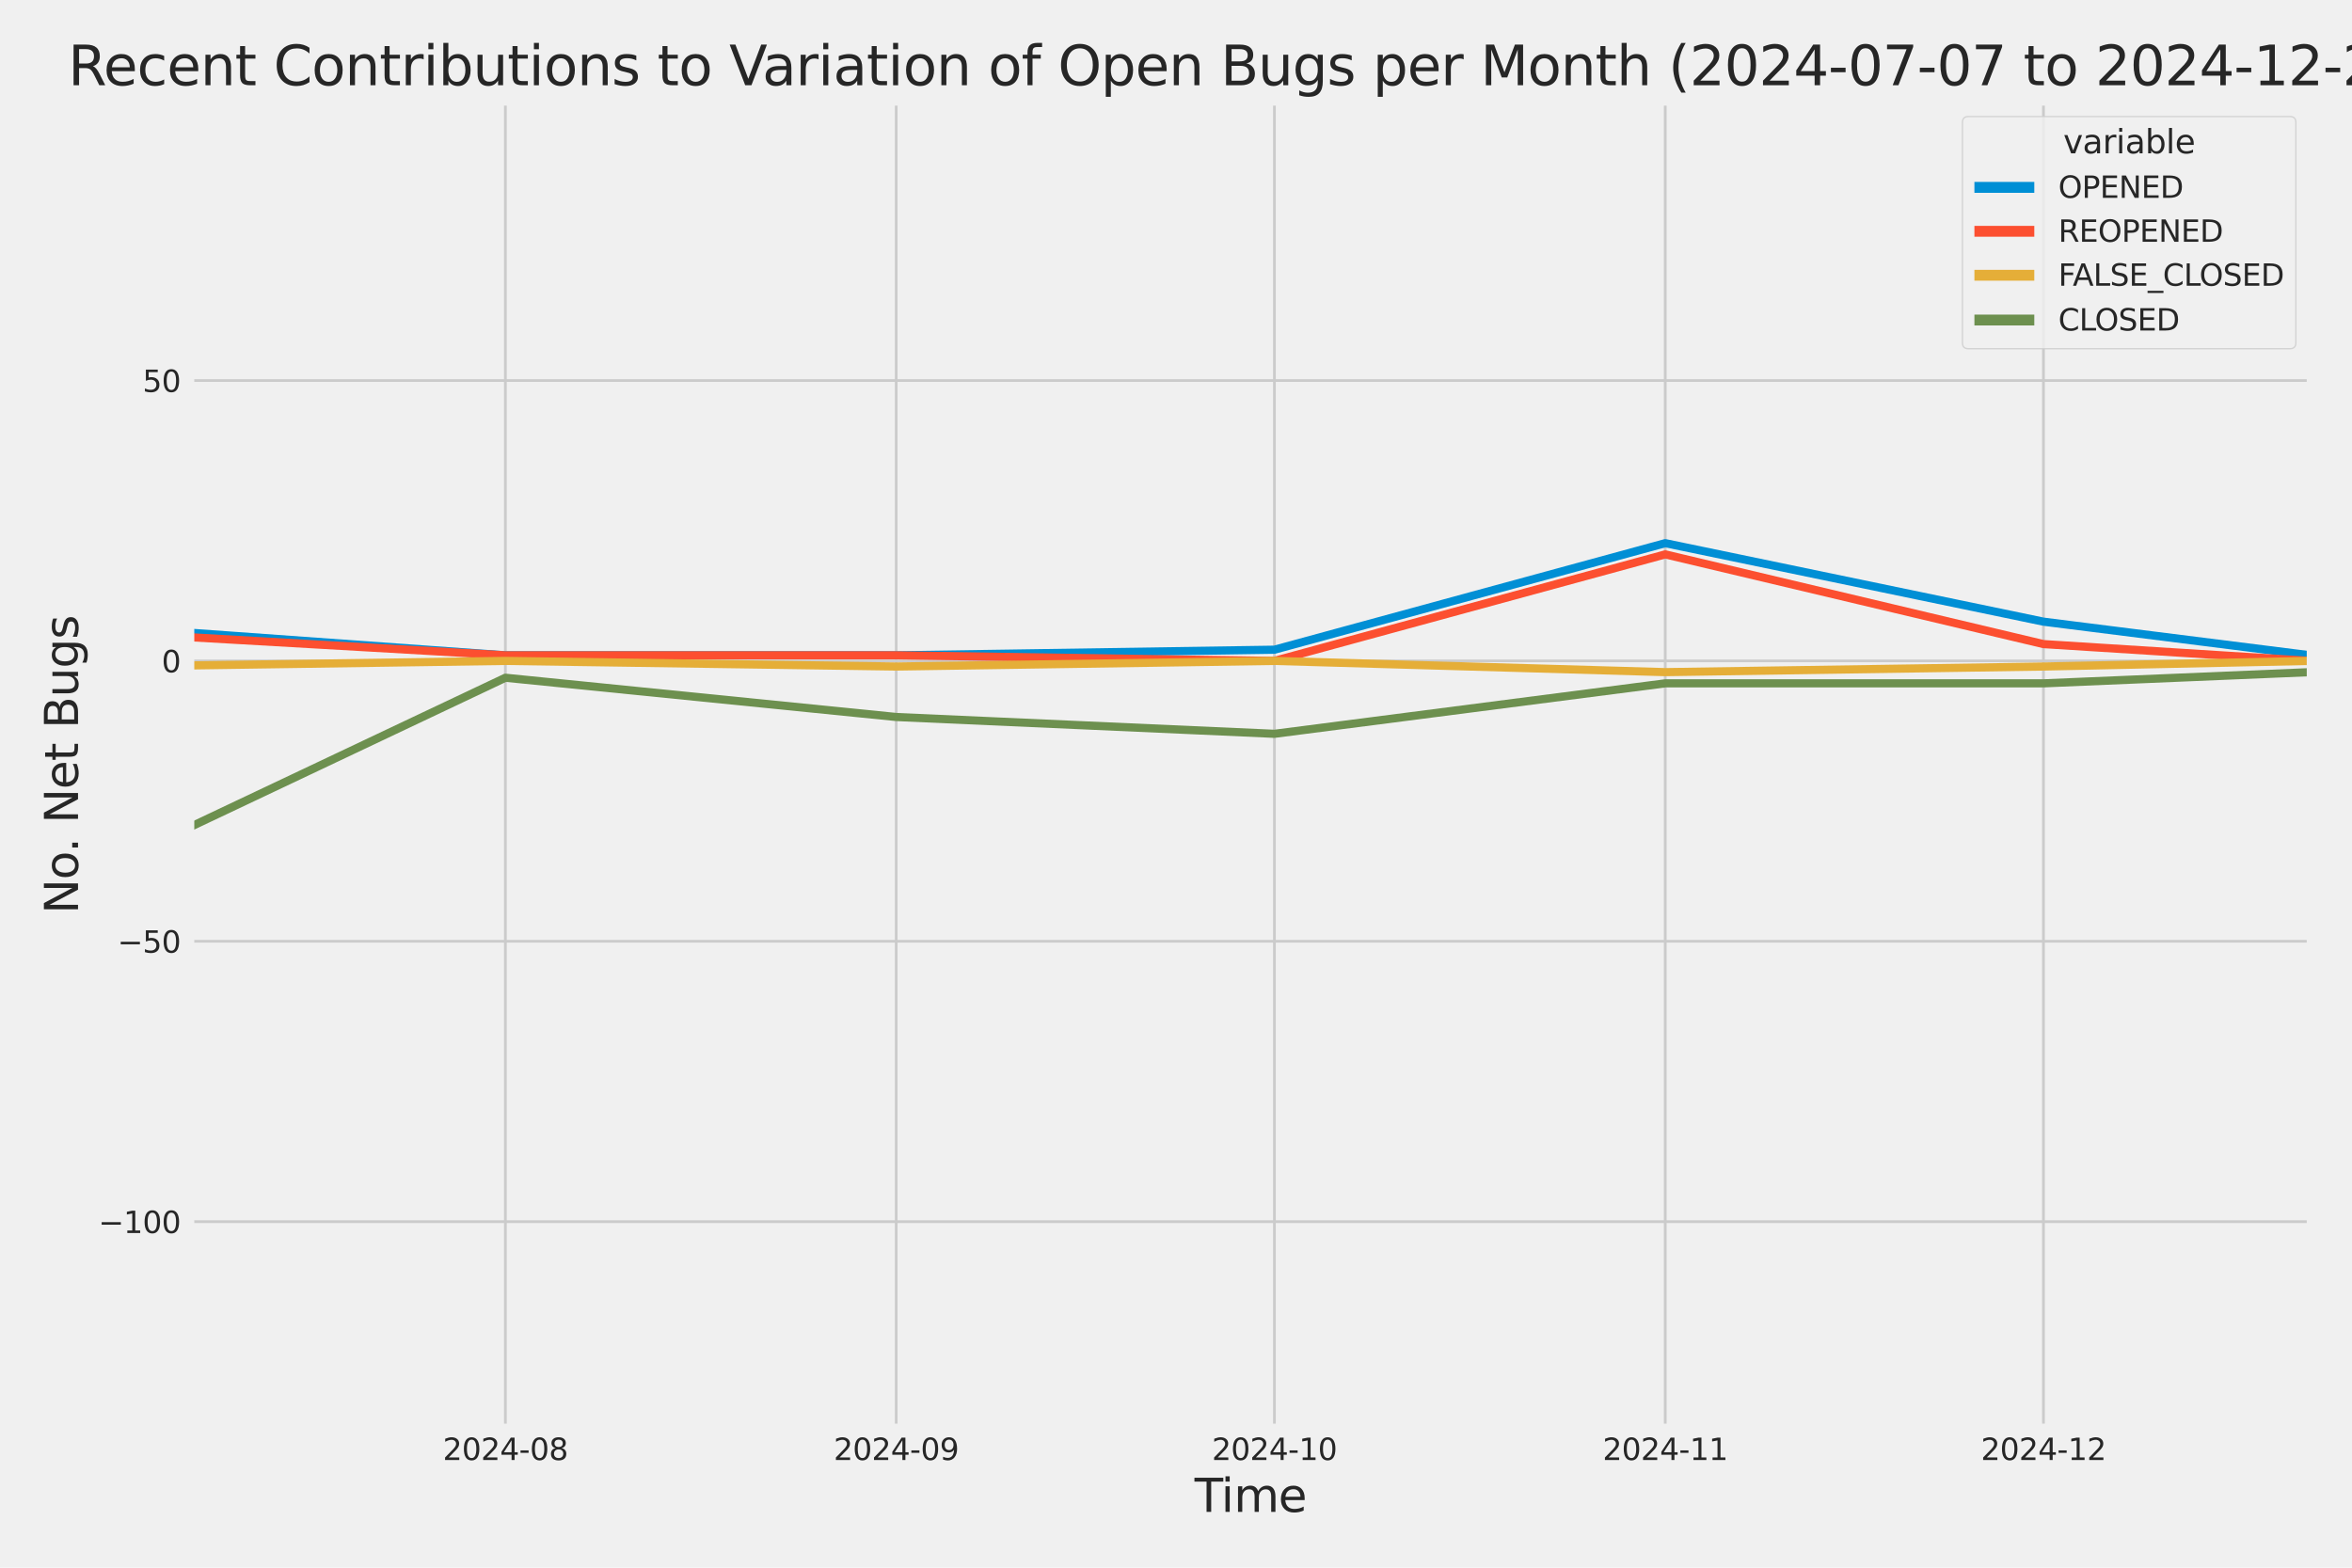 <?xml version="1.0" encoding="utf-8" standalone="no"?>
<!DOCTYPE svg PUBLIC "-//W3C//DTD SVG 1.1//EN"
  "http://www.w3.org/Graphics/SVG/1.1/DTD/svg11.dtd">
<svg xmlns:xlink="http://www.w3.org/1999/xlink" width="864pt" height="576pt" viewBox="0 0 864 576" xmlns="http://www.w3.org/2000/svg" version="1.1">
 <defs>
  <style type="text/css">*{stroke-linejoin: round; stroke-linecap: butt}</style>
 </defs>
 <g id="figure_1">
  <g id="patch_1">
   <path d="M 0 576 
L 864 576 
L 864 0 
L 0 0 
z
" style="fill: #f0f0f0"/>
  </g>
  <g id="axes_1">
   <g id="patch_2">
    <path d="M 69.87 524.58 
L 848.88 524.58 
L 848.88 37.32 
L 69.87 37.32 
z
" style="fill: #f0f0f0"/>
   </g>
   <g id="matplotlib.axis_1">
    <g id="xtick_1">
     <g id="line2d_1">
      <path d="M 185.65 524.58 
L 185.65 37.32 
" clip-path="url(#p10d81298a4)" style="fill: none; stroke: #cbcbcb"/>
     </g>
     <g id="text_1">
      <!-- 2024-08 -->
      <g style="fill: #262626" transform="translate(162.67 536.438)scale(0.11 -0.11)">
       <defs>
        <path id="DejaVuSans-32" d="M 1228 531 
L 3431 531 
L 3431 0 
L 469 0 
L 469 531 
Q 828 903 1448 1529 
Q 2069 2156 2228 2338 
Q 2531 2678 2651 2914 
Q 2772 3150 2772 3378 
Q 2772 3750 2511 3984 
Q 2250 4219 1831 4219 
Q 1534 4219 1204 4116 
Q 875 4013 500 3803 
L 500 4441 
Q 881 4594 1212 4672 
Q 1544 4750 1819 4750 
Q 2544 4750 2975 4387 
Q 3406 4025 3406 3419 
Q 3406 3131 3298 2873 
Q 3191 2616 2906 2266 
Q 2828 2175 2409 1742 
Q 1991 1309 1228 531 
z
" transform="scale(0.016)"/>
        <path id="DejaVuSans-30" d="M 2034 4250 
Q 1547 4250 1301 3770 
Q 1056 3291 1056 2328 
Q 1056 1369 1301 889 
Q 1547 409 2034 409 
Q 2525 409 2770 889 
Q 3016 1369 3016 2328 
Q 3016 3291 2770 3770 
Q 2525 4250 2034 4250 
z
M 2034 4750 
Q 2819 4750 3233 4129 
Q 3647 3509 3647 2328 
Q 3647 1150 3233 529 
Q 2819 -91 2034 -91 
Q 1250 -91 836 529 
Q 422 1150 422 2328 
Q 422 3509 836 4129 
Q 1250 4750 2034 4750 
z
" transform="scale(0.016)"/>
        <path id="DejaVuSans-34" d="M 2419 4116 
L 825 1625 
L 2419 1625 
L 2419 4116 
z
M 2253 4666 
L 3047 4666 
L 3047 1625 
L 3713 1625 
L 3713 1100 
L 3047 1100 
L 3047 0 
L 2419 0 
L 2419 1100 
L 313 1100 
L 313 1709 
L 2253 4666 
z
" transform="scale(0.016)"/>
        <path id="DejaVuSans-2d" d="M 313 2009 
L 1997 2009 
L 1997 1497 
L 313 1497 
L 313 2009 
z
" transform="scale(0.016)"/>
        <path id="DejaVuSans-38" d="M 2034 2216 
Q 1584 2216 1326 1975 
Q 1069 1734 1069 1313 
Q 1069 891 1326 650 
Q 1584 409 2034 409 
Q 2484 409 2743 651 
Q 3003 894 3003 1313 
Q 3003 1734 2745 1975 
Q 2488 2216 2034 2216 
z
M 1403 2484 
Q 997 2584 770 2862 
Q 544 3141 544 3541 
Q 544 4100 942 4425 
Q 1341 4750 2034 4750 
Q 2731 4750 3128 4425 
Q 3525 4100 3525 3541 
Q 3525 3141 3298 2862 
Q 3072 2584 2669 2484 
Q 3125 2378 3379 2068 
Q 3634 1759 3634 1313 
Q 3634 634 3220 271 
Q 2806 -91 2034 -91 
Q 1263 -91 848 271 
Q 434 634 434 1313 
Q 434 1759 690 2068 
Q 947 2378 1403 2484 
z
M 1172 3481 
Q 1172 3119 1398 2916 
Q 1625 2713 2034 2713 
Q 2441 2713 2670 2916 
Q 2900 3119 2900 3481 
Q 2900 3844 2670 4047 
Q 2441 4250 2034 4250 
Q 1625 4250 1398 4047 
Q 1172 3844 1172 3481 
z
" transform="scale(0.016)"/>
       </defs>
       <use xlink:href="#DejaVuSans-32"/>
       <use xlink:href="#DejaVuSans-30" x="63.623"/>
       <use xlink:href="#DejaVuSans-32" x="127.246"/>
       <use xlink:href="#DejaVuSans-34" x="190.869"/>
       <use xlink:href="#DejaVuSans-2d" x="254.492"/>
       <use xlink:href="#DejaVuSans-30" x="290.576"/>
       <use xlink:href="#DejaVuSans-38" x="354.199"/>
      </g>
     </g>
    </g>
    <g id="xtick_2">
     <g id="line2d_2">
      <path d="M 329.218 524.58 
L 329.218 37.32 
" clip-path="url(#p10d81298a4)" style="fill: none; stroke: #cbcbcb"/>
     </g>
     <g id="text_2">
      <!-- 2024-09 -->
      <g style="fill: #262626" transform="translate(306.238 536.438)scale(0.11 -0.11)">
       <defs>
        <path id="DejaVuSans-39" d="M 703 97 
L 703 672 
Q 941 559 1184 500 
Q 1428 441 1663 441 
Q 2288 441 2617 861 
Q 2947 1281 2994 2138 
Q 2813 1869 2534 1725 
Q 2256 1581 1919 1581 
Q 1219 1581 811 2004 
Q 403 2428 403 3163 
Q 403 3881 828 4315 
Q 1253 4750 1959 4750 
Q 2769 4750 3195 4129 
Q 3622 3509 3622 2328 
Q 3622 1225 3098 567 
Q 2575 -91 1691 -91 
Q 1453 -91 1209 -44 
Q 966 3 703 97 
z
M 1959 2075 
Q 2384 2075 2632 2365 
Q 2881 2656 2881 3163 
Q 2881 3666 2632 3958 
Q 2384 4250 1959 4250 
Q 1534 4250 1286 3958 
Q 1038 3666 1038 3163 
Q 1038 2656 1286 2365 
Q 1534 2075 1959 2075 
z
" transform="scale(0.016)"/>
       </defs>
       <use xlink:href="#DejaVuSans-32"/>
       <use xlink:href="#DejaVuSans-30" x="63.623"/>
       <use xlink:href="#DejaVuSans-32" x="127.246"/>
       <use xlink:href="#DejaVuSans-34" x="190.869"/>
       <use xlink:href="#DejaVuSans-2d" x="254.492"/>
       <use xlink:href="#DejaVuSans-30" x="290.576"/>
       <use xlink:href="#DejaVuSans-39" x="354.199"/>
      </g>
     </g>
    </g>
    <g id="xtick_3">
     <g id="line2d_3">
      <path d="M 468.155 524.58 
L 468.155 37.32 
" clip-path="url(#p10d81298a4)" style="fill: none; stroke: #cbcbcb"/>
     </g>
     <g id="text_3">
      <!-- 2024-10 -->
      <g style="fill: #262626" transform="translate(445.174 536.438)scale(0.11 -0.11)">
       <defs>
        <path id="DejaVuSans-31" d="M 794 531 
L 1825 531 
L 1825 4091 
L 703 3866 
L 703 4441 
L 1819 4666 
L 2450 4666 
L 2450 531 
L 3481 531 
L 3481 0 
L 794 0 
L 794 531 
z
" transform="scale(0.016)"/>
       </defs>
       <use xlink:href="#DejaVuSans-32"/>
       <use xlink:href="#DejaVuSans-30" x="63.623"/>
       <use xlink:href="#DejaVuSans-32" x="127.246"/>
       <use xlink:href="#DejaVuSans-34" x="190.869"/>
       <use xlink:href="#DejaVuSans-2d" x="254.492"/>
       <use xlink:href="#DejaVuSans-31" x="290.576"/>
       <use xlink:href="#DejaVuSans-30" x="354.199"/>
      </g>
     </g>
    </g>
    <g id="xtick_4">
     <g id="line2d_4">
      <path d="M 611.723 524.58 
L 611.723 37.32 
" clip-path="url(#p10d81298a4)" style="fill: none; stroke: #cbcbcb"/>
     </g>
     <g id="text_4">
      <!-- 2024-11 -->
      <g style="fill: #262626" transform="translate(588.742 536.438)scale(0.11 -0.11)">
       <use xlink:href="#DejaVuSans-32"/>
       <use xlink:href="#DejaVuSans-30" x="63.623"/>
       <use xlink:href="#DejaVuSans-32" x="127.246"/>
       <use xlink:href="#DejaVuSans-34" x="190.869"/>
       <use xlink:href="#DejaVuSans-2d" x="254.492"/>
       <use xlink:href="#DejaVuSans-31" x="290.576"/>
       <use xlink:href="#DejaVuSans-31" x="354.199"/>
      </g>
     </g>
    </g>
    <g id="xtick_5">
     <g id="line2d_5">
      <path d="M 750.659 524.58 
L 750.659 37.32 
" clip-path="url(#p10d81298a4)" style="fill: none; stroke: #cbcbcb"/>
     </g>
     <g id="text_5">
      <!-- 2024-12 -->
      <g style="fill: #262626" transform="translate(727.679 536.438)scale(0.11 -0.11)">
       <use xlink:href="#DejaVuSans-32"/>
       <use xlink:href="#DejaVuSans-30" x="63.623"/>
       <use xlink:href="#DejaVuSans-32" x="127.246"/>
       <use xlink:href="#DejaVuSans-34" x="190.869"/>
       <use xlink:href="#DejaVuSans-2d" x="254.492"/>
       <use xlink:href="#DejaVuSans-31" x="290.576"/>
       <use xlink:href="#DejaVuSans-32" x="354.199"/>
      </g>
     </g>
    </g>
    <g id="text_6">
     <!-- Time -->
     <g style="fill: #262626" transform="translate(438.823 555.491)scale(0.168 -0.168)">
      <defs>
       <path id="DejaVuSans-54" d="M -19 4666 
L 3928 4666 
L 3928 4134 
L 2272 4134 
L 2272 0 
L 1638 0 
L 1638 4134 
L -19 4134 
L -19 4666 
z
" transform="scale(0.016)"/>
       <path id="DejaVuSans-69" d="M 603 3500 
L 1178 3500 
L 1178 0 
L 603 0 
L 603 3500 
z
M 603 4863 
L 1178 4863 
L 1178 4134 
L 603 4134 
L 603 4863 
z
" transform="scale(0.016)"/>
       <path id="DejaVuSans-6d" d="M 3328 2828 
Q 3544 3216 3844 3400 
Q 4144 3584 4550 3584 
Q 5097 3584 5394 3201 
Q 5691 2819 5691 2113 
L 5691 0 
L 5113 0 
L 5113 2094 
Q 5113 2597 4934 2840 
Q 4756 3084 4391 3084 
Q 3944 3084 3684 2787 
Q 3425 2491 3425 1978 
L 3425 0 
L 2847 0 
L 2847 2094 
Q 2847 2600 2669 2842 
Q 2491 3084 2119 3084 
Q 1678 3084 1418 2786 
Q 1159 2488 1159 1978 
L 1159 0 
L 581 0 
L 581 3500 
L 1159 3500 
L 1159 2956 
Q 1356 3278 1631 3431 
Q 1906 3584 2284 3584 
Q 2666 3584 2933 3390 
Q 3200 3197 3328 2828 
z
" transform="scale(0.016)"/>
       <path id="DejaVuSans-65" d="M 3597 1894 
L 3597 1613 
L 953 1613 
Q 991 1019 1311 708 
Q 1631 397 2203 397 
Q 2534 397 2845 478 
Q 3156 559 3463 722 
L 3463 178 
Q 3153 47 2828 -22 
Q 2503 -91 2169 -91 
Q 1331 -91 842 396 
Q 353 884 353 1716 
Q 353 2575 817 3079 
Q 1281 3584 2069 3584 
Q 2775 3584 3186 3129 
Q 3597 2675 3597 1894 
z
M 3022 2063 
Q 3016 2534 2758 2815 
Q 2500 3097 2075 3097 
Q 1594 3097 1305 2825 
Q 1016 2553 972 2059 
L 3022 2063 
z
" transform="scale(0.016)"/>
      </defs>
      <use xlink:href="#DejaVuSans-54"/>
      <use xlink:href="#DejaVuSans-69" x="57.959"/>
      <use xlink:href="#DejaVuSans-6d" x="85.742"/>
      <use xlink:href="#DejaVuSans-65" x="183.154"/>
     </g>
    </g>
   </g>
   <g id="matplotlib.axis_2">
    <g id="ytick_1">
     <g id="line2d_6">
      <path d="M 69.87 448.864 
L 848.88 448.864 
" clip-path="url(#p10d81298a4)" style="fill: none; stroke: #cbcbcb"/>
     </g>
     <g id="text_7">
      <!-- −100 -->
      <g style="fill: #262626" transform="translate(36.156 453.043)scale(0.11 -0.11)">
       <defs>
        <path id="DejaVuSans-2212" d="M 678 2272 
L 4684 2272 
L 4684 1741 
L 678 1741 
L 678 2272 
z
" transform="scale(0.016)"/>
       </defs>
       <use xlink:href="#DejaVuSans-2212"/>
       <use xlink:href="#DejaVuSans-31" x="83.789"/>
       <use xlink:href="#DejaVuSans-30" x="147.412"/>
       <use xlink:href="#DejaVuSans-30" x="211.035"/>
      </g>
     </g>
    </g>
    <g id="ytick_2">
     <g id="line2d_7">
      <path d="M 69.87 345.849 
L 848.88 345.849 
" clip-path="url(#p10d81298a4)" style="fill: none; stroke: #cbcbcb"/>
     </g>
     <g id="text_8">
      <!-- −50 -->
      <g style="fill: #262626" transform="translate(43.155 350.028)scale(0.11 -0.11)">
       <defs>
        <path id="DejaVuSans-35" d="M 691 4666 
L 3169 4666 
L 3169 4134 
L 1269 4134 
L 1269 2991 
Q 1406 3038 1543 3061 
Q 1681 3084 1819 3084 
Q 2600 3084 3056 2656 
Q 3513 2228 3513 1497 
Q 3513 744 3044 326 
Q 2575 -91 1722 -91 
Q 1428 -91 1123 -41 
Q 819 9 494 109 
L 494 744 
Q 775 591 1075 516 
Q 1375 441 1709 441 
Q 2250 441 2565 725 
Q 2881 1009 2881 1497 
Q 2881 1984 2565 2268 
Q 2250 2553 1709 2553 
Q 1456 2553 1204 2497 
Q 953 2441 691 2322 
L 691 4666 
z
" transform="scale(0.016)"/>
       </defs>
       <use xlink:href="#DejaVuSans-2212"/>
       <use xlink:href="#DejaVuSans-35" x="83.789"/>
       <use xlink:href="#DejaVuSans-30" x="147.412"/>
      </g>
     </g>
    </g>
    <g id="ytick_3">
     <g id="line2d_8">
      <path d="M 69.87 242.835 
L 848.88 242.835 
" clip-path="url(#p10d81298a4)" style="fill: none; stroke: #cbcbcb"/>
     </g>
     <g id="text_9">
      <!-- 0 -->
      <g style="fill: #262626" transform="translate(59.371 247.014)scale(0.11 -0.11)">
       <use xlink:href="#DejaVuSans-30"/>
      </g>
     </g>
    </g>
    <g id="ytick_4">
     <g id="line2d_9">
      <path d="M 69.87 139.82 
L 848.88 139.82 
" clip-path="url(#p10d81298a4)" style="fill: none; stroke: #cbcbcb"/>
     </g>
     <g id="text_10">
      <!-- 50 -->
      <g style="fill: #262626" transform="translate(52.373 143.999)scale(0.11 -0.11)">
       <use xlink:href="#DejaVuSans-35"/>
       <use xlink:href="#DejaVuSans-30" x="63.623"/>
      </g>
     </g>
    </g>
    <g id="text_11">
     <!-- No. Net Bugs -->
     <g style="fill: #262626" transform="translate(28.662 335.777)rotate(-90)scale(0.168 -0.168)">
      <defs>
       <path id="DejaVuSans-4e" d="M 628 4666 
L 1478 4666 
L 3547 763 
L 3547 4666 
L 4159 4666 
L 4159 0 
L 3309 0 
L 1241 3903 
L 1241 0 
L 628 0 
L 628 4666 
z
" transform="scale(0.016)"/>
       <path id="DejaVuSans-6f" d="M 1959 3097 
Q 1497 3097 1228 2736 
Q 959 2375 959 1747 
Q 959 1119 1226 758 
Q 1494 397 1959 397 
Q 2419 397 2687 759 
Q 2956 1122 2956 1747 
Q 2956 2369 2687 2733 
Q 2419 3097 1959 3097 
z
M 1959 3584 
Q 2709 3584 3137 3096 
Q 3566 2609 3566 1747 
Q 3566 888 3137 398 
Q 2709 -91 1959 -91 
Q 1206 -91 779 398 
Q 353 888 353 1747 
Q 353 2609 779 3096 
Q 1206 3584 1959 3584 
z
" transform="scale(0.016)"/>
       <path id="DejaVuSans-2e" d="M 684 794 
L 1344 794 
L 1344 0 
L 684 0 
L 684 794 
z
" transform="scale(0.016)"/>
       <path id="DejaVuSans-20" transform="scale(0.016)"/>
       <path id="DejaVuSans-74" d="M 1172 4494 
L 1172 3500 
L 2356 3500 
L 2356 3053 
L 1172 3053 
L 1172 1153 
Q 1172 725 1289 603 
Q 1406 481 1766 481 
L 2356 481 
L 2356 0 
L 1766 0 
Q 1100 0 847 248 
Q 594 497 594 1153 
L 594 3053 
L 172 3053 
L 172 3500 
L 594 3500 
L 594 4494 
L 1172 4494 
z
" transform="scale(0.016)"/>
       <path id="DejaVuSans-42" d="M 1259 2228 
L 1259 519 
L 2272 519 
Q 2781 519 3026 730 
Q 3272 941 3272 1375 
Q 3272 1813 3026 2020 
Q 2781 2228 2272 2228 
L 1259 2228 
z
M 1259 4147 
L 1259 2741 
L 2194 2741 
Q 2656 2741 2882 2914 
Q 3109 3088 3109 3444 
Q 3109 3797 2882 3972 
Q 2656 4147 2194 4147 
L 1259 4147 
z
M 628 4666 
L 2241 4666 
Q 2963 4666 3353 4366 
Q 3744 4066 3744 3513 
Q 3744 3084 3544 2831 
Q 3344 2578 2956 2516 
Q 3422 2416 3680 2098 
Q 3938 1781 3938 1306 
Q 3938 681 3513 340 
Q 3088 0 2303 0 
L 628 0 
L 628 4666 
z
" transform="scale(0.016)"/>
       <path id="DejaVuSans-75" d="M 544 1381 
L 544 3500 
L 1119 3500 
L 1119 1403 
Q 1119 906 1312 657 
Q 1506 409 1894 409 
Q 2359 409 2629 706 
Q 2900 1003 2900 1516 
L 2900 3500 
L 3475 3500 
L 3475 0 
L 2900 0 
L 2900 538 
Q 2691 219 2414 64 
Q 2138 -91 1772 -91 
Q 1169 -91 856 284 
Q 544 659 544 1381 
z
M 1991 3584 
L 1991 3584 
z
" transform="scale(0.016)"/>
       <path id="DejaVuSans-67" d="M 2906 1791 
Q 2906 2416 2648 2759 
Q 2391 3103 1925 3103 
Q 1463 3103 1205 2759 
Q 947 2416 947 1791 
Q 947 1169 1205 825 
Q 1463 481 1925 481 
Q 2391 481 2648 825 
Q 2906 1169 2906 1791 
z
M 3481 434 
Q 3481 -459 3084 -895 
Q 2688 -1331 1869 -1331 
Q 1566 -1331 1297 -1286 
Q 1028 -1241 775 -1147 
L 775 -588 
Q 1028 -725 1275 -790 
Q 1522 -856 1778 -856 
Q 2344 -856 2625 -561 
Q 2906 -266 2906 331 
L 2906 616 
Q 2728 306 2450 153 
Q 2172 0 1784 0 
Q 1141 0 747 490 
Q 353 981 353 1791 
Q 353 2603 747 3093 
Q 1141 3584 1784 3584 
Q 2172 3584 2450 3431 
Q 2728 3278 2906 2969 
L 2906 3500 
L 3481 3500 
L 3481 434 
z
" transform="scale(0.016)"/>
       <path id="DejaVuSans-73" d="M 2834 3397 
L 2834 2853 
Q 2591 2978 2328 3040 
Q 2066 3103 1784 3103 
Q 1356 3103 1142 2972 
Q 928 2841 928 2578 
Q 928 2378 1081 2264 
Q 1234 2150 1697 2047 
L 1894 2003 
Q 2506 1872 2764 1633 
Q 3022 1394 3022 966 
Q 3022 478 2636 193 
Q 2250 -91 1575 -91 
Q 1294 -91 989 -36 
Q 684 19 347 128 
L 347 722 
Q 666 556 975 473 
Q 1284 391 1588 391 
Q 1994 391 2212 530 
Q 2431 669 2431 922 
Q 2431 1156 2273 1281 
Q 2116 1406 1581 1522 
L 1381 1569 
Q 847 1681 609 1914 
Q 372 2147 372 2553 
Q 372 3047 722 3315 
Q 1072 3584 1716 3584 
Q 2034 3584 2315 3537 
Q 2597 3491 2834 3397 
z
" transform="scale(0.016)"/>
      </defs>
      <use xlink:href="#DejaVuSans-4e"/>
      <use xlink:href="#DejaVuSans-6f" x="74.805"/>
      <use xlink:href="#DejaVuSans-2e" x="134.236"/>
      <use xlink:href="#DejaVuSans-20" x="166.023"/>
      <use xlink:href="#DejaVuSans-4e" x="197.811"/>
      <use xlink:href="#DejaVuSans-65" x="272.615"/>
      <use xlink:href="#DejaVuSans-74" x="334.139"/>
      <use xlink:href="#DejaVuSans-20" x="373.348"/>
      <use xlink:href="#DejaVuSans-42" x="405.135"/>
      <use xlink:href="#DejaVuSans-75" x="473.738"/>
      <use xlink:href="#DejaVuSans-67" x="537.117"/>
      <use xlink:href="#DejaVuSans-73" x="600.594"/>
     </g>
    </g>
   </g>
   <g id="PolyCollection_1">
    <path d="M -13629.277 228.412 
L -13629.277 228.412 
L -13490.341 226.352 
L -13346.773 230.473 
L -13203.205 238.714 
L -13064.269 162.483 
L -12920.701 189.267 
L -12781.764 185.146 
L -12638.196 213.99 
L -12494.629 121.277 
L -12364.955 207.809 
L -12221.387 185.146 
L -12082.45 205.749 
L -11938.882 189.267 
L -11799.946 172.784 
L -11656.378 220.171 
L -11512.81 218.111 
L -11373.874 224.292 
L -11230.306 98.614 
L -11091.369 176.905 
L -10947.801 220.171 
L -10804.234 224.292 
L -10674.559 226.352 
L -10530.992 230.473 
L -10392.055 211.93 
L -10248.487 213.99 
L -10109.551 216.051 
L -9965.983 220.171 
L -9822.415 216.051 
L -9683.478 230.473 
L -9539.911 170.724 
L -9400.974 183.086 
L -9257.406 216.051 
L -9113.838 230.473 
L -8984.164 203.689 
L -8840.596 201.629 
L -8701.66 193.387 
L -8558.092 148.061 
L -8419.155 98.614 
L -8275.588 193.387 
L -8132.02 191.327 
L -7993.083 203.689 
L -7849.515 205.749 
L -7710.579 158.362 
L -7567.011 84.192 
L -7423.443 197.508 
L -7289.138 209.87 
L -7145.57 183.086 
L -7006.634 226.352 
L -6863.066 176.905 
L -6724.129 183.086 
L -6580.561 110.976 
L -6436.994 199.568 
L -6298.057 150.121 
L -6154.489 168.664 
L -6015.553 181.026 
L -5871.985 59.468 
L -5728.417 164.543 
L -5598.743 178.965 
L -5455.175 158.362 
L -5316.238 172.784 
L -5172.671 170.724 
L -5033.734 172.784 
L -4890.166 166.604 
L -4746.598 185.146 
L -4607.662 178.965 
L -4464.094 139.82 
L -4325.157 61.528 
L -4181.59 187.207 
L -4038.022 172.784 
L -3908.348 205.749 
L -3764.78 92.433 
L -3625.843 106.855 
L -3482.275 172.784 
L -3343.339 127.458 
L -3199.771 160.423 
L -3056.203 185.146 
L -2917.267 187.207 
L -2773.699 205.749 
L -2634.762 209.87 
L -2491.194 226.352 
L -2347.627 216.051 
L -2217.953 220.171 
L -2074.385 216.051 
L -1935.448 220.171 
L -1791.88 220.171 
L -1652.944 205.749 
L -1509.376 218.111 
L -1365.808 228.412 
L -1226.872 236.654 
L -1083.304 222.232 
L -944.367 197.508 
L -800.799 213.99 
L -657.232 238.714 
L -522.926 242.835 
L -379.358 187.207 
L -240.422 228.412 
L -96.854 193.387 
L 42.083 230.473 
L 185.65 240.774 
L 329.218 240.774 
L 468.155 238.714 
L 611.723 199.568 
L 750.659 228.412 
L 848.687 240.774 
L 848.687 240.774 
L 848.687 240.774 
L 750.659 228.412 
L 611.723 199.568 
L 468.155 238.714 
L 329.218 240.774 
L 185.65 240.774 
L 42.083 230.473 
L -96.854 193.387 
L -240.422 228.412 
L -379.358 187.207 
L -522.926 242.835 
L -657.232 238.714 
L -800.799 213.99 
L -944.367 197.508 
L -1083.304 222.232 
L -1226.872 236.654 
L -1365.808 228.412 
L -1509.376 218.111 
L -1652.944 205.749 
L -1791.88 220.171 
L -1935.448 220.171 
L -2074.385 216.051 
L -2217.953 220.171 
L -2347.627 216.051 
L -2491.194 226.352 
L -2634.762 209.87 
L -2773.699 205.749 
L -2917.267 187.207 
L -3056.203 185.146 
L -3199.771 160.423 
L -3343.339 127.458 
L -3482.275 172.784 
L -3625.843 106.855 
L -3764.78 92.433 
L -3908.348 205.749 
L -4038.022 172.784 
L -4181.59 187.207 
L -4325.157 61.528 
L -4464.094 139.82 
L -4607.662 178.965 
L -4746.598 185.146 
L -4890.166 166.604 
L -5033.734 172.784 
L -5172.671 170.724 
L -5316.238 172.784 
L -5455.175 158.362 
L -5598.743 178.965 
L -5728.417 164.543 
L -5871.985 59.468 
L -6015.553 181.026 
L -6154.489 168.664 
L -6298.057 150.121 
L -6436.994 199.568 
L -6580.561 110.976 
L -6724.129 183.086 
L -6863.066 176.905 
L -7006.634 226.352 
L -7145.57 183.086 
L -7289.138 209.87 
L -7423.443 197.508 
L -7567.011 84.192 
L -7710.579 158.362 
L -7849.515 205.749 
L -7993.083 203.689 
L -8132.02 191.327 
L -8275.588 193.387 
L -8419.155 98.614 
L -8558.092 148.061 
L -8701.66 193.387 
L -8840.596 201.629 
L -8984.164 203.689 
L -9113.838 230.473 
L -9257.406 216.051 
L -9400.974 183.086 
L -9539.911 170.724 
L -9683.478 230.473 
L -9822.415 216.051 
L -9965.983 220.171 
L -10109.551 216.051 
L -10248.487 213.99 
L -10392.055 211.93 
L -10530.992 230.473 
L -10674.559 226.352 
L -10804.234 224.292 
L -10947.801 220.171 
L -11091.369 176.905 
L -11230.306 98.614 
L -11373.874 224.292 
L -11512.81 218.111 
L -11656.378 220.171 
L -11799.946 172.784 
L -11938.882 189.267 
L -12082.45 205.749 
L -12221.387 185.146 
L -12364.955 207.809 
L -12494.629 121.277 
L -12638.196 213.99 
L -12781.764 185.146 
L -12920.701 189.267 
L -13064.269 162.483 
L -13203.205 238.714 
L -13346.773 230.473 
L -13490.341 226.352 
L -13629.277 228.412 
z
" clip-path="url(#p10d81298a4)" style="fill: #008fd5; fill-opacity: 0.2; stroke: #008fd5; stroke-opacity: 0.2; stroke-width: 0.5"/>
   </g>
   <g id="PolyCollection_2">
    <path d="M -13629.277 242.835 
L -13629.277 242.835 
L -13490.341 242.835 
L -13346.773 242.835 
L -13203.205 242.835 
L -13064.269 242.835 
L -12920.701 236.654 
L -12781.764 242.835 
L -12638.196 242.835 
L -12494.629 236.654 
L -12364.955 242.835 
L -12221.387 242.835 
L -12082.45 238.714 
L -11938.882 242.835 
L -11799.946 240.774 
L -11656.378 242.835 
L -11512.81 238.714 
L -11373.874 240.774 
L -11230.306 207.809 
L -11091.369 230.473 
L -10947.801 242.835 
L -10804.234 242.835 
L -10674.559 242.835 
L -10530.992 242.835 
L -10392.055 242.835 
L -10248.487 240.774 
L -10109.551 242.835 
L -9965.983 242.835 
L -9822.415 238.714 
L -9683.478 238.714 
L -9539.911 242.835 
L -9400.974 242.835 
L -9257.406 238.714 
L -9113.838 242.835 
L -8984.164 236.654 
L -8840.596 242.835 
L -8701.66 242.835 
L -8558.092 230.473 
L -8419.155 218.111 
L -8275.588 238.714 
L -8132.02 240.774 
L -7993.083 240.774 
L -7849.515 232.533 
L -7710.579 238.714 
L -7567.011 224.292 
L -7423.443 242.835 
L -7289.138 242.835 
L -7145.57 240.774 
L -7006.634 242.835 
L -6863.066 242.835 
L -6724.129 238.714 
L -6580.561 236.654 
L -6436.994 238.714 
L -6298.057 242.835 
L -6154.489 234.593 
L -6015.553 232.533 
L -5871.985 240.774 
L -5728.417 234.593 
L -5598.743 232.533 
L -5455.175 218.111 
L -5316.238 224.292 
L -5172.671 240.774 
L -5033.734 240.774 
L -4890.166 236.654 
L -4746.598 234.593 
L -4607.662 242.835 
L -4464.094 213.99 
L -4325.157 242.835 
L -4181.59 216.051 
L -4038.022 240.774 
L -3908.348 234.593 
L -3764.78 234.593 
L -3625.843 232.533 
L -3482.275 242.835 
L -3343.339 201.629 
L -3199.771 230.473 
L -3056.203 232.533 
L -2917.267 224.292 
L -2773.699 226.352 
L -2634.762 224.292 
L -2491.194 240.774 
L -2347.627 232.533 
L -2217.953 238.714 
L -2074.385 230.473 
L -1935.448 242.835 
L -1791.88 234.593 
L -1652.944 240.774 
L -1509.376 242.835 
L -1365.808 242.835 
L -1226.872 242.835 
L -1083.304 242.835 
L -944.367 242.835 
L -800.799 242.835 
L -657.232 242.835 
L -522.926 242.835 
L -379.358 242.835 
L -240.422 238.714 
L -96.854 203.689 
L 42.083 232.533 
L 185.65 240.774 
L 329.218 240.774 
L 468.155 242.835 
L 611.723 203.689 
L 750.659 236.654 
L 848.687 242.835 
L 848.687 242.835 
L 848.687 242.835 
L 750.659 236.654 
L 611.723 203.689 
L 468.155 242.835 
L 329.218 240.774 
L 185.65 240.774 
L 42.083 232.533 
L -96.854 203.689 
L -240.422 238.714 
L -379.358 242.835 
L -522.926 242.835 
L -657.232 242.835 
L -800.799 242.835 
L -944.367 242.835 
L -1083.304 242.835 
L -1226.872 242.835 
L -1365.808 242.835 
L -1509.376 242.835 
L -1652.944 240.774 
L -1791.88 234.593 
L -1935.448 242.835 
L -2074.385 230.473 
L -2217.953 238.714 
L -2347.627 232.533 
L -2491.194 240.774 
L -2634.762 224.292 
L -2773.699 226.352 
L -2917.267 224.292 
L -3056.203 232.533 
L -3199.771 230.473 
L -3343.339 201.629 
L -3482.275 242.835 
L -3625.843 232.533 
L -3764.78 234.593 
L -3908.348 234.593 
L -4038.022 240.774 
L -4181.59 216.051 
L -4325.157 242.835 
L -4464.094 213.99 
L -4607.662 242.835 
L -4746.598 234.593 
L -4890.166 236.654 
L -5033.734 240.774 
L -5172.671 240.774 
L -5316.238 224.292 
L -5455.175 218.111 
L -5598.743 232.533 
L -5728.417 234.593 
L -5871.985 240.774 
L -6015.553 232.533 
L -6154.489 234.593 
L -6298.057 242.835 
L -6436.994 238.714 
L -6580.561 236.654 
L -6724.129 238.714 
L -6863.066 242.835 
L -7006.634 242.835 
L -7145.57 240.774 
L -7289.138 242.835 
L -7423.443 242.835 
L -7567.011 224.292 
L -7710.579 238.714 
L -7849.515 232.533 
L -7993.083 240.774 
L -8132.02 240.774 
L -8275.588 238.714 
L -8419.155 218.111 
L -8558.092 230.473 
L -8701.66 242.835 
L -8840.596 242.835 
L -8984.164 236.654 
L -9113.838 242.835 
L -9257.406 238.714 
L -9400.974 242.835 
L -9539.911 242.835 
L -9683.478 238.714 
L -9822.415 238.714 
L -9965.983 242.835 
L -10109.551 242.835 
L -10248.487 240.774 
L -10392.055 242.835 
L -10530.992 242.835 
L -10674.559 242.835 
L -10804.234 242.835 
L -10947.801 242.835 
L -11091.369 230.473 
L -11230.306 207.809 
L -11373.874 240.774 
L -11512.81 238.714 
L -11656.378 242.835 
L -11799.946 240.774 
L -11938.882 242.835 
L -12082.45 238.714 
L -12221.387 242.835 
L -12364.955 242.835 
L -12494.629 236.654 
L -12638.196 242.835 
L -12781.764 242.835 
L -12920.701 236.654 
L -13064.269 242.835 
L -13203.205 242.835 
L -13346.773 242.835 
L -13490.341 242.835 
L -13629.277 242.835 
z
" clip-path="url(#p10d81298a4)" style="fill: #fc4f30; fill-opacity: 0.2; stroke: #fc4f30; stroke-opacity: 0.2; stroke-width: 0.5"/>
   </g>
   <g id="PolyCollection_3">
    <path d="M -13629.277 242.835 
L -13629.277 242.835 
L -13490.341 242.835 
L -13346.773 242.835 
L -13203.205 242.835 
L -13064.269 242.835 
L -12920.701 246.955 
L -12781.764 242.835 
L -12638.196 242.835 
L -12494.629 246.955 
L -12364.955 242.835 
L -12221.387 242.835 
L -12082.45 246.955 
L -11938.882 242.835 
L -11799.946 242.835 
L -11656.378 242.835 
L -11512.81 244.895 
L -11373.874 244.895 
L -11230.306 269.618 
L -11091.369 246.955 
L -10947.801 242.835 
L -10804.234 242.835 
L -10674.559 242.835 
L -10530.992 242.835 
L -10392.055 242.835 
L -10248.487 244.895 
L -10109.551 242.835 
L -9965.983 242.835 
L -9822.415 244.895 
L -9683.478 244.895 
L -9539.911 242.835 
L -9400.974 242.835 
L -9257.406 242.835 
L -9113.838 242.835 
L -8984.164 246.955 
L -8840.596 242.835 
L -8701.66 242.835 
L -8558.092 251.076 
L -8419.155 265.498 
L -8275.588 246.955 
L -8132.02 244.895 
L -7993.083 242.835 
L -7849.515 246.955 
L -7710.579 246.955 
L -7567.011 257.257 
L -7423.443 242.835 
L -7289.138 242.835 
L -7145.57 244.895 
L -7006.634 242.835 
L -6863.066 242.835 
L -6724.129 242.835 
L -6580.561 249.015 
L -6436.994 244.895 
L -6298.057 242.835 
L -6154.489 249.015 
L -6015.553 242.835 
L -5871.985 244.895 
L -5728.417 246.955 
L -5598.743 251.076 
L -5455.175 255.196 
L -5316.238 255.196 
L -5172.671 244.895 
L -5033.734 244.895 
L -4890.166 246.955 
L -4746.598 244.895 
L -4607.662 242.835 
L -4464.094 257.257 
L -4325.157 242.835 
L -4181.59 253.136 
L -4038.022 244.895 
L -3908.348 251.076 
L -3764.78 246.955 
L -3625.843 246.955 
L -3482.275 242.835 
L -3343.339 281.98 
L -3199.771 249.015 
L -3056.203 249.015 
L -2917.267 251.076 
L -2773.699 246.955 
L -2634.762 257.257 
L -2491.194 244.895 
L -2347.627 244.895 
L -2217.953 242.835 
L -2074.385 251.076 
L -1935.448 242.835 
L -1791.88 244.895 
L -1652.944 242.835 
L -1509.376 242.835 
L -1365.808 242.835 
L -1226.872 242.835 
L -1083.304 242.835 
L -944.367 242.835 
L -800.799 242.835 
L -657.232 242.835 
L -522.926 242.835 
L -379.358 242.835 
L -240.422 246.955 
L -96.854 246.955 
L 42.083 244.895 
L 185.65 242.835 
L 329.218 244.895 
L 468.155 242.835 
L 611.723 246.955 
L 750.659 244.895 
L 848.687 242.835 
L 848.687 242.835 
L 848.687 242.835 
L 750.659 244.895 
L 611.723 246.955 
L 468.155 242.835 
L 329.218 244.895 
L 185.65 242.835 
L 42.083 244.895 
L -96.854 246.955 
L -240.422 246.955 
L -379.358 242.835 
L -522.926 242.835 
L -657.232 242.835 
L -800.799 242.835 
L -944.367 242.835 
L -1083.304 242.835 
L -1226.872 242.835 
L -1365.808 242.835 
L -1509.376 242.835 
L -1652.944 242.835 
L -1791.88 244.895 
L -1935.448 242.835 
L -2074.385 251.076 
L -2217.953 242.835 
L -2347.627 244.895 
L -2491.194 244.895 
L -2634.762 257.257 
L -2773.699 246.955 
L -2917.267 251.076 
L -3056.203 249.015 
L -3199.771 249.015 
L -3343.339 281.98 
L -3482.275 242.835 
L -3625.843 246.955 
L -3764.78 246.955 
L -3908.348 251.076 
L -4038.022 244.895 
L -4181.59 253.136 
L -4325.157 242.835 
L -4464.094 257.257 
L -4607.662 242.835 
L -4746.598 244.895 
L -4890.166 246.955 
L -5033.734 244.895 
L -5172.671 244.895 
L -5316.238 255.196 
L -5455.175 255.196 
L -5598.743 251.076 
L -5728.417 246.955 
L -5871.985 244.895 
L -6015.553 242.835 
L -6154.489 249.015 
L -6298.057 242.835 
L -6436.994 244.895 
L -6580.561 249.015 
L -6724.129 242.835 
L -6863.066 242.835 
L -7006.634 242.835 
L -7145.57 244.895 
L -7289.138 242.835 
L -7423.443 242.835 
L -7567.011 257.257 
L -7710.579 246.955 
L -7849.515 246.955 
L -7993.083 242.835 
L -8132.02 244.895 
L -8275.588 246.955 
L -8419.155 265.498 
L -8558.092 251.076 
L -8701.66 242.835 
L -8840.596 242.835 
L -8984.164 246.955 
L -9113.838 242.835 
L -9257.406 242.835 
L -9400.974 242.835 
L -9539.911 242.835 
L -9683.478 244.895 
L -9822.415 244.895 
L -9965.983 242.835 
L -10109.551 242.835 
L -10248.487 244.895 
L -10392.055 242.835 
L -10530.992 242.835 
L -10674.559 242.835 
L -10804.234 242.835 
L -10947.801 242.835 
L -11091.369 246.955 
L -11230.306 269.618 
L -11373.874 244.895 
L -11512.81 244.895 
L -11656.378 242.835 
L -11799.946 242.835 
L -11938.882 242.835 
L -12082.45 246.955 
L -12221.387 242.835 
L -12364.955 242.835 
L -12494.629 246.955 
L -12638.196 242.835 
L -12781.764 242.835 
L -12920.701 246.955 
L -13064.269 242.835 
L -13203.205 242.835 
L -13346.773 242.835 
L -13490.341 242.835 
L -13629.277 242.835 
z
" clip-path="url(#p10d81298a4)" style="fill: #e5ae38; fill-opacity: 0.2; stroke: #e5ae38; stroke-opacity: 0.2; stroke-width: 0.5"/>
   </g>
   <g id="PolyCollection_4">
    <path d="M -13629.277 249.015 
L -13629.277 249.015 
L -13490.341 259.317 
L -13346.773 246.955 
L -13203.205 242.835 
L -13064.269 288.161 
L -12920.701 300.523 
L -12781.764 265.498 
L -12638.196 269.618 
L -12494.629 331.427 
L -12364.955 290.221 
L -12221.387 312.885 
L -12082.45 277.86 
L -11938.882 298.463 
L -11799.946 284.04 
L -11656.378 255.196 
L -11512.81 253.136 
L -11373.874 253.136 
L -11230.306 407.658 
L -11091.369 261.377 
L -10947.801 255.196 
L -10804.234 244.895 
L -10674.559 249.015 
L -10530.992 244.895 
L -10392.055 358.211 
L -10248.487 255.196 
L -10109.551 249.015 
L -9965.983 249.015 
L -9822.415 269.618 
L -9683.478 257.257 
L -9539.911 263.437 
L -9400.974 294.342 
L -9257.406 257.257 
L -9113.838 261.377 
L -8984.164 281.98 
L -8840.596 263.437 
L -8701.66 265.498 
L -8558.092 306.704 
L -8419.155 420.02 
L -8275.588 310.824 
L -8132.02 296.402 
L -7993.083 259.317 
L -7849.515 265.498 
L -7710.579 341.729 
L -7567.011 422.08 
L -7423.443 269.618 
L -7289.138 279.92 
L -7145.57 277.86 
L -7006.634 288.161 
L -6863.066 306.704 
L -6724.129 395.296 
L -6580.561 347.91 
L -6436.994 261.377 
L -6298.057 308.764 
L -6154.489 380.874 
L -6015.553 269.618 
L -5871.985 284.04 
L -5728.417 325.246 
L -5598.743 308.764 
L -5455.175 302.583 
L -5316.238 339.668 
L -5172.671 296.402 
L -5033.734 413.839 
L -4890.166 312.885 
L -4746.598 360.271 
L -4607.662 310.824 
L -4464.094 308.764 
L -4325.157 438.563 
L -4181.59 319.065 
L -4038.022 308.764 
L -3908.348 277.86 
L -3764.78 319.065 
L -3625.843 317.005 
L -3482.275 387.055 
L -3343.339 502.432 
L -3199.771 286.101 
L -3056.203 319.065 
L -2917.267 335.548 
L -2773.699 267.558 
L -2634.762 308.764 
L -2491.194 298.463 
L -2347.627 279.92 
L -2217.953 261.377 
L -2074.385 277.86 
L -1935.448 246.955 
L -1791.88 251.076 
L -1652.944 275.799 
L -1509.376 277.86 
L -1365.808 257.257 
L -1226.872 246.955 
L -1083.304 246.955 
L -944.367 281.98 
L -800.799 242.835 
L -657.232 253.136 
L -522.926 255.196 
L -379.358 267.558 
L -240.422 343.789 
L -96.854 263.437 
L 42.083 317.005 
L 185.65 249.015 
L 329.218 263.437 
L 468.155 269.618 
L 611.723 251.076 
L 750.659 251.076 
L 848.687 246.955 
L 848.687 246.955 
L 848.687 246.955 
L 750.659 251.076 
L 611.723 251.076 
L 468.155 269.618 
L 329.218 263.437 
L 185.65 249.015 
L 42.083 317.005 
L -96.854 263.437 
L -240.422 343.789 
L -379.358 267.558 
L -522.926 255.196 
L -657.232 253.136 
L -800.799 242.835 
L -944.367 281.98 
L -1083.304 246.955 
L -1226.872 246.955 
L -1365.808 257.257 
L -1509.376 277.86 
L -1652.944 275.799 
L -1791.88 251.076 
L -1935.448 246.955 
L -2074.385 277.86 
L -2217.953 261.377 
L -2347.627 279.92 
L -2491.194 298.463 
L -2634.762 308.764 
L -2773.699 267.558 
L -2917.267 335.548 
L -3056.203 319.065 
L -3199.771 286.101 
L -3343.339 502.432 
L -3482.275 387.055 
L -3625.843 317.005 
L -3764.78 319.065 
L -3908.348 277.86 
L -4038.022 308.764 
L -4181.59 319.065 
L -4325.157 438.563 
L -4464.094 308.764 
L -4607.662 310.824 
L -4746.598 360.271 
L -4890.166 312.885 
L -5033.734 413.839 
L -5172.671 296.402 
L -5316.238 339.668 
L -5455.175 302.583 
L -5598.743 308.764 
L -5728.417 325.246 
L -5871.985 284.04 
L -6015.553 269.618 
L -6154.489 380.874 
L -6298.057 308.764 
L -6436.994 261.377 
L -6580.561 347.91 
L -6724.129 395.296 
L -6863.066 306.704 
L -7006.634 288.161 
L -7145.57 277.86 
L -7289.138 279.92 
L -7423.443 269.618 
L -7567.011 422.08 
L -7710.579 341.729 
L -7849.515 265.498 
L -7993.083 259.317 
L -8132.02 296.402 
L -8275.588 310.824 
L -8419.155 420.02 
L -8558.092 306.704 
L -8701.66 265.498 
L -8840.596 263.437 
L -8984.164 281.98 
L -9113.838 261.377 
L -9257.406 257.257 
L -9400.974 294.342 
L -9539.911 263.437 
L -9683.478 257.257 
L -9822.415 269.618 
L -9965.983 249.015 
L -10109.551 249.015 
L -10248.487 255.196 
L -10392.055 358.211 
L -10530.992 244.895 
L -10674.559 249.015 
L -10804.234 244.895 
L -10947.801 255.196 
L -11091.369 261.377 
L -11230.306 407.658 
L -11373.874 253.136 
L -11512.81 253.136 
L -11656.378 255.196 
L -11799.946 284.04 
L -11938.882 298.463 
L -12082.45 277.86 
L -12221.387 312.885 
L -12364.955 290.221 
L -12494.629 331.427 
L -12638.196 269.618 
L -12781.764 265.498 
L -12920.701 300.523 
L -13064.269 288.161 
L -13203.205 242.835 
L -13346.773 246.955 
L -13490.341 259.317 
L -13629.277 249.015 
z
" clip-path="url(#p10d81298a4)" style="fill: #6d904f; fill-opacity: 0.2; stroke: #6d904f; stroke-opacity: 0.2; stroke-width: 0.5"/>
   </g>
   <g id="line2d_10">
    <path d="M -1 218.973 
L 42.083 230.473 
L 185.65 240.774 
L 329.218 240.774 
L 468.155 238.714 
L 611.723 199.568 
L 750.659 228.412 
L 848.687 240.774 
" clip-path="url(#p10d81298a4)" style="fill: none; stroke: #008fd5; stroke-width: 3"/>
   </g>
   <g id="line2d_11">
    <path d="M -1 223.589 
L 42.083 232.533 
L 185.65 240.774 
L 329.218 240.774 
L 468.155 242.835 
L 611.723 203.689 
L 750.659 236.654 
L 848.687 242.835 
" clip-path="url(#p10d81298a4)" style="fill: none; stroke: #fc4f30; stroke-width: 3"/>
   </g>
   <g id="line2d_12">
    <path d="M -1 245.534 
L 42.083 244.895 
L 185.65 242.835 
L 329.218 244.895 
L 468.155 242.835 
L 611.723 246.955 
L 750.659 244.895 
L 848.687 242.835 
" clip-path="url(#p10d81298a4)" style="fill: none; stroke: #e5ae38; stroke-width: 3"/>
   </g>
   <g id="line2d_13">
    <path d="M -1 300.394 
L 42.083 317.005 
L 185.65 249.015 
L 329.218 263.437 
L 468.155 269.618 
L 611.723 251.076 
L 750.659 251.076 
L 848.687 246.955 
" clip-path="url(#p10d81298a4)" style="fill: none; stroke: #6d904f; stroke-width: 3"/>
   </g>
   <g id="line2d_14"/>
   <g id="line2d_15"/>
   <g id="line2d_16"/>
   <g id="line2d_17"/>
   <g id="patch_3">
    <path d="M 69.87 524.58 
L 69.87 37.32 
" style="fill: none; stroke: #f0f0f0; stroke-width: 3; stroke-linejoin: miter; stroke-linecap: square"/>
   </g>
   <g id="patch_4">
    <path d="M 848.88 524.58 
L 848.88 37.32 
" style="fill: none; stroke: #f0f0f0; stroke-width: 3; stroke-linejoin: miter; stroke-linecap: square"/>
   </g>
   <g id="patch_5">
    <path d="M 69.87 524.58 
L 848.88 524.58 
" style="fill: none; stroke: #f0f0f0; stroke-width: 3; stroke-linejoin: miter; stroke-linecap: square"/>
   </g>
   <g id="patch_6">
    <path d="M 69.87 37.32 
L 848.88 37.32 
" style="fill: none; stroke: #f0f0f0; stroke-width: 3; stroke-linejoin: miter; stroke-linecap: square"/>
   </g>
   <g id="text_12">
    <!-- Recent Contributions to Variation of Open Bugs per Month (2024-07-07 to 2024-12-22) -->
    <g style="fill: #262626" transform="translate(25.017 31.32)scale(0.2 -0.2)">
     <defs>
      <path id="DejaVuSans-52" d="M 2841 2188 
Q 3044 2119 3236 1894 
Q 3428 1669 3622 1275 
L 4263 0 
L 3584 0 
L 2988 1197 
Q 2756 1666 2539 1819 
Q 2322 1972 1947 1972 
L 1259 1972 
L 1259 0 
L 628 0 
L 628 4666 
L 2053 4666 
Q 2853 4666 3247 4331 
Q 3641 3997 3641 3322 
Q 3641 2881 3436 2590 
Q 3231 2300 2841 2188 
z
M 1259 4147 
L 1259 2491 
L 2053 2491 
Q 2509 2491 2742 2702 
Q 2975 2913 2975 3322 
Q 2975 3731 2742 3939 
Q 2509 4147 2053 4147 
L 1259 4147 
z
" transform="scale(0.016)"/>
      <path id="DejaVuSans-63" d="M 3122 3366 
L 3122 2828 
Q 2878 2963 2633 3030 
Q 2388 3097 2138 3097 
Q 1578 3097 1268 2742 
Q 959 2388 959 1747 
Q 959 1106 1268 751 
Q 1578 397 2138 397 
Q 2388 397 2633 464 
Q 2878 531 3122 666 
L 3122 134 
Q 2881 22 2623 -34 
Q 2366 -91 2075 -91 
Q 1284 -91 818 406 
Q 353 903 353 1747 
Q 353 2603 823 3093 
Q 1294 3584 2113 3584 
Q 2378 3584 2631 3529 
Q 2884 3475 3122 3366 
z
" transform="scale(0.016)"/>
      <path id="DejaVuSans-6e" d="M 3513 2113 
L 3513 0 
L 2938 0 
L 2938 2094 
Q 2938 2591 2744 2837 
Q 2550 3084 2163 3084 
Q 1697 3084 1428 2787 
Q 1159 2491 1159 1978 
L 1159 0 
L 581 0 
L 581 3500 
L 1159 3500 
L 1159 2956 
Q 1366 3272 1645 3428 
Q 1925 3584 2291 3584 
Q 2894 3584 3203 3211 
Q 3513 2838 3513 2113 
z
" transform="scale(0.016)"/>
      <path id="DejaVuSans-43" d="M 4122 4306 
L 4122 3641 
Q 3803 3938 3442 4084 
Q 3081 4231 2675 4231 
Q 1875 4231 1450 3742 
Q 1025 3253 1025 2328 
Q 1025 1406 1450 917 
Q 1875 428 2675 428 
Q 3081 428 3442 575 
Q 3803 722 4122 1019 
L 4122 359 
Q 3791 134 3420 21 
Q 3050 -91 2638 -91 
Q 1578 -91 968 557 
Q 359 1206 359 2328 
Q 359 3453 968 4101 
Q 1578 4750 2638 4750 
Q 3056 4750 3426 4639 
Q 3797 4528 4122 4306 
z
" transform="scale(0.016)"/>
      <path id="DejaVuSans-72" d="M 2631 2963 
Q 2534 3019 2420 3045 
Q 2306 3072 2169 3072 
Q 1681 3072 1420 2755 
Q 1159 2438 1159 1844 
L 1159 0 
L 581 0 
L 581 3500 
L 1159 3500 
L 1159 2956 
Q 1341 3275 1631 3429 
Q 1922 3584 2338 3584 
Q 2397 3584 2469 3576 
Q 2541 3569 2628 3553 
L 2631 2963 
z
" transform="scale(0.016)"/>
      <path id="DejaVuSans-62" d="M 3116 1747 
Q 3116 2381 2855 2742 
Q 2594 3103 2138 3103 
Q 1681 3103 1420 2742 
Q 1159 2381 1159 1747 
Q 1159 1113 1420 752 
Q 1681 391 2138 391 
Q 2594 391 2855 752 
Q 3116 1113 3116 1747 
z
M 1159 2969 
Q 1341 3281 1617 3432 
Q 1894 3584 2278 3584 
Q 2916 3584 3314 3078 
Q 3713 2572 3713 1747 
Q 3713 922 3314 415 
Q 2916 -91 2278 -91 
Q 1894 -91 1617 61 
Q 1341 213 1159 525 
L 1159 0 
L 581 0 
L 581 4863 
L 1159 4863 
L 1159 2969 
z
" transform="scale(0.016)"/>
      <path id="DejaVuSans-56" d="M 1831 0 
L 50 4666 
L 709 4666 
L 2188 738 
L 3669 4666 
L 4325 4666 
L 2547 0 
L 1831 0 
z
" transform="scale(0.016)"/>
      <path id="DejaVuSans-61" d="M 2194 1759 
Q 1497 1759 1228 1600 
Q 959 1441 959 1056 
Q 959 750 1161 570 
Q 1363 391 1709 391 
Q 2188 391 2477 730 
Q 2766 1069 2766 1631 
L 2766 1759 
L 2194 1759 
z
M 3341 1997 
L 3341 0 
L 2766 0 
L 2766 531 
Q 2569 213 2275 61 
Q 1981 -91 1556 -91 
Q 1019 -91 701 211 
Q 384 513 384 1019 
Q 384 1609 779 1909 
Q 1175 2209 1959 2209 
L 2766 2209 
L 2766 2266 
Q 2766 2663 2505 2880 
Q 2244 3097 1772 3097 
Q 1472 3097 1187 3025 
Q 903 2953 641 2809 
L 641 3341 
Q 956 3463 1253 3523 
Q 1550 3584 1831 3584 
Q 2591 3584 2966 3190 
Q 3341 2797 3341 1997 
z
" transform="scale(0.016)"/>
      <path id="DejaVuSans-66" d="M 2375 4863 
L 2375 4384 
L 1825 4384 
Q 1516 4384 1395 4259 
Q 1275 4134 1275 3809 
L 1275 3500 
L 2222 3500 
L 2222 3053 
L 1275 3053 
L 1275 0 
L 697 0 
L 697 3053 
L 147 3053 
L 147 3500 
L 697 3500 
L 697 3744 
Q 697 4328 969 4595 
Q 1241 4863 1831 4863 
L 2375 4863 
z
" transform="scale(0.016)"/>
      <path id="DejaVuSans-4f" d="M 2522 4238 
Q 1834 4238 1429 3725 
Q 1025 3213 1025 2328 
Q 1025 1447 1429 934 
Q 1834 422 2522 422 
Q 3209 422 3611 934 
Q 4013 1447 4013 2328 
Q 4013 3213 3611 3725 
Q 3209 4238 2522 4238 
z
M 2522 4750 
Q 3503 4750 4090 4092 
Q 4678 3434 4678 2328 
Q 4678 1225 4090 567 
Q 3503 -91 2522 -91 
Q 1538 -91 948 565 
Q 359 1222 359 2328 
Q 359 3434 948 4092 
Q 1538 4750 2522 4750 
z
" transform="scale(0.016)"/>
      <path id="DejaVuSans-70" d="M 1159 525 
L 1159 -1331 
L 581 -1331 
L 581 3500 
L 1159 3500 
L 1159 2969 
Q 1341 3281 1617 3432 
Q 1894 3584 2278 3584 
Q 2916 3584 3314 3078 
Q 3713 2572 3713 1747 
Q 3713 922 3314 415 
Q 2916 -91 2278 -91 
Q 1894 -91 1617 61 
Q 1341 213 1159 525 
z
M 3116 1747 
Q 3116 2381 2855 2742 
Q 2594 3103 2138 3103 
Q 1681 3103 1420 2742 
Q 1159 2381 1159 1747 
Q 1159 1113 1420 752 
Q 1681 391 2138 391 
Q 2594 391 2855 752 
Q 3116 1113 3116 1747 
z
" transform="scale(0.016)"/>
      <path id="DejaVuSans-4d" d="M 628 4666 
L 1569 4666 
L 2759 1491 
L 3956 4666 
L 4897 4666 
L 4897 0 
L 4281 0 
L 4281 4097 
L 3078 897 
L 2444 897 
L 1241 4097 
L 1241 0 
L 628 0 
L 628 4666 
z
" transform="scale(0.016)"/>
      <path id="DejaVuSans-68" d="M 3513 2113 
L 3513 0 
L 2938 0 
L 2938 2094 
Q 2938 2591 2744 2837 
Q 2550 3084 2163 3084 
Q 1697 3084 1428 2787 
Q 1159 2491 1159 1978 
L 1159 0 
L 581 0 
L 581 4863 
L 1159 4863 
L 1159 2956 
Q 1366 3272 1645 3428 
Q 1925 3584 2291 3584 
Q 2894 3584 3203 3211 
Q 3513 2838 3513 2113 
z
" transform="scale(0.016)"/>
      <path id="DejaVuSans-28" d="M 1984 4856 
Q 1566 4138 1362 3434 
Q 1159 2731 1159 2009 
Q 1159 1288 1364 580 
Q 1569 -128 1984 -844 
L 1484 -844 
Q 1016 -109 783 600 
Q 550 1309 550 2009 
Q 550 2706 781 3412 
Q 1013 4119 1484 4856 
L 1984 4856 
z
" transform="scale(0.016)"/>
      <path id="DejaVuSans-37" d="M 525 4666 
L 3525 4666 
L 3525 4397 
L 1831 0 
L 1172 0 
L 2766 4134 
L 525 4134 
L 525 4666 
z
" transform="scale(0.016)"/>
      <path id="DejaVuSans-29" d="M 513 4856 
L 1013 4856 
Q 1481 4119 1714 3412 
Q 1947 2706 1947 2009 
Q 1947 1309 1714 600 
Q 1481 -109 1013 -844 
L 513 -844 
Q 928 -128 1133 580 
Q 1338 1288 1338 2009 
Q 1338 2731 1133 3434 
Q 928 4138 513 4856 
z
" transform="scale(0.016)"/>
     </defs>
     <use xlink:href="#DejaVuSans-52"/>
     <use xlink:href="#DejaVuSans-65" x="64.982"/>
     <use xlink:href="#DejaVuSans-63" x="126.506"/>
     <use xlink:href="#DejaVuSans-65" x="181.486"/>
     <use xlink:href="#DejaVuSans-6e" x="243.01"/>
     <use xlink:href="#DejaVuSans-74" x="306.389"/>
     <use xlink:href="#DejaVuSans-20" x="345.598"/>
     <use xlink:href="#DejaVuSans-43" x="377.385"/>
     <use xlink:href="#DejaVuSans-6f" x="447.209"/>
     <use xlink:href="#DejaVuSans-6e" x="508.391"/>
     <use xlink:href="#DejaVuSans-74" x="571.77"/>
     <use xlink:href="#DejaVuSans-72" x="610.979"/>
     <use xlink:href="#DejaVuSans-69" x="652.092"/>
     <use xlink:href="#DejaVuSans-62" x="679.875"/>
     <use xlink:href="#DejaVuSans-75" x="743.352"/>
     <use xlink:href="#DejaVuSans-74" x="806.73"/>
     <use xlink:href="#DejaVuSans-69" x="845.939"/>
     <use xlink:href="#DejaVuSans-6f" x="873.723"/>
     <use xlink:href="#DejaVuSans-6e" x="934.904"/>
     <use xlink:href="#DejaVuSans-73" x="998.283"/>
     <use xlink:href="#DejaVuSans-20" x="1050.383"/>
     <use xlink:href="#DejaVuSans-74" x="1082.17"/>
     <use xlink:href="#DejaVuSans-6f" x="1121.379"/>
     <use xlink:href="#DejaVuSans-20" x="1182.561"/>
     <use xlink:href="#DejaVuSans-56" x="1214.348"/>
     <use xlink:href="#DejaVuSans-61" x="1275.006"/>
     <use xlink:href="#DejaVuSans-72" x="1336.285"/>
     <use xlink:href="#DejaVuSans-69" x="1377.398"/>
     <use xlink:href="#DejaVuSans-61" x="1405.182"/>
     <use xlink:href="#DejaVuSans-74" x="1466.461"/>
     <use xlink:href="#DejaVuSans-69" x="1505.67"/>
     <use xlink:href="#DejaVuSans-6f" x="1533.453"/>
     <use xlink:href="#DejaVuSans-6e" x="1594.635"/>
     <use xlink:href="#DejaVuSans-20" x="1658.014"/>
     <use xlink:href="#DejaVuSans-6f" x="1689.801"/>
     <use xlink:href="#DejaVuSans-66" x="1750.982"/>
     <use xlink:href="#DejaVuSans-20" x="1786.188"/>
     <use xlink:href="#DejaVuSans-4f" x="1817.975"/>
     <use xlink:href="#DejaVuSans-70" x="1896.686"/>
     <use xlink:href="#DejaVuSans-65" x="1960.162"/>
     <use xlink:href="#DejaVuSans-6e" x="2021.686"/>
     <use xlink:href="#DejaVuSans-20" x="2085.064"/>
     <use xlink:href="#DejaVuSans-42" x="2116.852"/>
     <use xlink:href="#DejaVuSans-75" x="2185.455"/>
     <use xlink:href="#DejaVuSans-67" x="2248.834"/>
     <use xlink:href="#DejaVuSans-73" x="2312.311"/>
     <use xlink:href="#DejaVuSans-20" x="2364.41"/>
     <use xlink:href="#DejaVuSans-70" x="2396.197"/>
     <use xlink:href="#DejaVuSans-65" x="2459.674"/>
     <use xlink:href="#DejaVuSans-72" x="2521.197"/>
     <use xlink:href="#DejaVuSans-20" x="2562.311"/>
     <use xlink:href="#DejaVuSans-4d" x="2594.098"/>
     <use xlink:href="#DejaVuSans-6f" x="2680.377"/>
     <use xlink:href="#DejaVuSans-6e" x="2741.559"/>
     <use xlink:href="#DejaVuSans-74" x="2804.938"/>
     <use xlink:href="#DejaVuSans-68" x="2844.146"/>
     <use xlink:href="#DejaVuSans-20" x="2907.525"/>
     <use xlink:href="#DejaVuSans-28" x="2939.312"/>
     <use xlink:href="#DejaVuSans-32" x="2978.326"/>
     <use xlink:href="#DejaVuSans-30" x="3041.949"/>
     <use xlink:href="#DejaVuSans-32" x="3105.572"/>
     <use xlink:href="#DejaVuSans-34" x="3169.195"/>
     <use xlink:href="#DejaVuSans-2d" x="3232.818"/>
     <use xlink:href="#DejaVuSans-30" x="3268.902"/>
     <use xlink:href="#DejaVuSans-37" x="3332.525"/>
     <use xlink:href="#DejaVuSans-2d" x="3396.148"/>
     <use xlink:href="#DejaVuSans-30" x="3432.232"/>
     <use xlink:href="#DejaVuSans-37" x="3495.855"/>
     <use xlink:href="#DejaVuSans-20" x="3559.479"/>
     <use xlink:href="#DejaVuSans-74" x="3591.266"/>
     <use xlink:href="#DejaVuSans-6f" x="3630.475"/>
     <use xlink:href="#DejaVuSans-20" x="3691.656"/>
     <use xlink:href="#DejaVuSans-32" x="3723.443"/>
     <use xlink:href="#DejaVuSans-30" x="3787.066"/>
     <use xlink:href="#DejaVuSans-32" x="3850.689"/>
     <use xlink:href="#DejaVuSans-34" x="3914.312"/>
     <use xlink:href="#DejaVuSans-2d" x="3977.936"/>
     <use xlink:href="#DejaVuSans-31" x="4014.02"/>
     <use xlink:href="#DejaVuSans-32" x="4077.643"/>
     <use xlink:href="#DejaVuSans-2d" x="4141.266"/>
     <use xlink:href="#DejaVuSans-32" x="4177.35"/>
     <use xlink:href="#DejaVuSans-32" x="4240.973"/>
     <use xlink:href="#DejaVuSans-29" x="4304.596"/>
    </g>
   </g>
   <g id="legend_1">
    <g id="patch_7">
     <path d="M 723.095 128.123 
L 841.18 128.123 
Q 843.38 128.123 843.38 125.923 
L 843.38 45.02 
Q 843.38 42.82 841.18 42.82 
L 723.095 42.82 
Q 720.895 42.82 720.895 45.02 
L 720.895 125.923 
Q 720.895 128.123 723.095 128.123 
z
" style="fill: #f0f0f0; opacity: 0.8; stroke: #cccccc; stroke-width: 0.5; stroke-linejoin: miter"/>
    </g>
    <g id="text_13">
     <!-- variable -->
     <g style="fill: #262626" transform="translate(757.931 56.338)scale(0.12 -0.12)">
      <defs>
       <path id="DejaVuSans-76" d="M 191 3500 
L 800 3500 
L 1894 563 
L 2988 3500 
L 3597 3500 
L 2284 0 
L 1503 0 
L 191 3500 
z
" transform="scale(0.016)"/>
       <path id="DejaVuSans-6c" d="M 603 4863 
L 1178 4863 
L 1178 0 
L 603 0 
L 603 4863 
z
" transform="scale(0.016)"/>
      </defs>
      <use xlink:href="#DejaVuSans-76"/>
      <use xlink:href="#DejaVuSans-61" x="59.18"/>
      <use xlink:href="#DejaVuSans-72" x="120.459"/>
      <use xlink:href="#DejaVuSans-69" x="161.572"/>
      <use xlink:href="#DejaVuSans-61" x="189.355"/>
      <use xlink:href="#DejaVuSans-62" x="250.635"/>
      <use xlink:href="#DejaVuSans-6c" x="314.111"/>
      <use xlink:href="#DejaVuSans-65" x="341.895"/>
     </g>
    </g>
    <g id="line2d_18">
     <path d="M 725.295 68.842 
L 736.295 68.842 
L 747.295 68.842 
" style="fill: none; stroke: #008fd5; stroke-width: 4"/>
    </g>
    <g id="text_14">
     <!-- OPENED -->
     <g style="fill: #262626" transform="translate(756.095 72.692)scale(0.11 -0.11)">
      <defs>
       <path id="DejaVuSans-50" d="M 1259 4147 
L 1259 2394 
L 2053 2394 
Q 2494 2394 2734 2622 
Q 2975 2850 2975 3272 
Q 2975 3691 2734 3919 
Q 2494 4147 2053 4147 
L 1259 4147 
z
M 628 4666 
L 2053 4666 
Q 2838 4666 3239 4311 
Q 3641 3956 3641 3272 
Q 3641 2581 3239 2228 
Q 2838 1875 2053 1875 
L 1259 1875 
L 1259 0 
L 628 0 
L 628 4666 
z
" transform="scale(0.016)"/>
       <path id="DejaVuSans-45" d="M 628 4666 
L 3578 4666 
L 3578 4134 
L 1259 4134 
L 1259 2753 
L 3481 2753 
L 3481 2222 
L 1259 2222 
L 1259 531 
L 3634 531 
L 3634 0 
L 628 0 
L 628 4666 
z
" transform="scale(0.016)"/>
       <path id="DejaVuSans-44" d="M 1259 4147 
L 1259 519 
L 2022 519 
Q 2988 519 3436 956 
Q 3884 1394 3884 2338 
Q 3884 3275 3436 3711 
Q 2988 4147 2022 4147 
L 1259 4147 
z
M 628 4666 
L 1925 4666 
Q 3281 4666 3915 4102 
Q 4550 3538 4550 2338 
Q 4550 1131 3912 565 
Q 3275 0 1925 0 
L 628 0 
L 628 4666 
z
" transform="scale(0.016)"/>
      </defs>
      <use xlink:href="#DejaVuSans-4f"/>
      <use xlink:href="#DejaVuSans-50" x="78.711"/>
      <use xlink:href="#DejaVuSans-45" x="139.014"/>
      <use xlink:href="#DejaVuSans-4e" x="202.197"/>
      <use xlink:href="#DejaVuSans-45" x="277.002"/>
      <use xlink:href="#DejaVuSans-44" x="340.186"/>
     </g>
    </g>
    <g id="line2d_19">
     <path d="M 725.295 84.988 
L 736.295 84.988 
L 747.295 84.988 
" style="fill: none; stroke: #fc4f30; stroke-width: 4"/>
    </g>
    <g id="text_15">
     <!-- REOPENED -->
     <g style="fill: #262626" transform="translate(756.095 88.838)scale(0.11 -0.11)">
      <use xlink:href="#DejaVuSans-52"/>
      <use xlink:href="#DejaVuSans-45" x="69.482"/>
      <use xlink:href="#DejaVuSans-4f" x="132.666"/>
      <use xlink:href="#DejaVuSans-50" x="211.377"/>
      <use xlink:href="#DejaVuSans-45" x="271.68"/>
      <use xlink:href="#DejaVuSans-4e" x="334.863"/>
      <use xlink:href="#DejaVuSans-45" x="409.668"/>
      <use xlink:href="#DejaVuSans-44" x="472.852"/>
     </g>
    </g>
    <g id="line2d_20">
     <path d="M 725.295 101.134 
L 736.295 101.134 
L 747.295 101.134 
" style="fill: none; stroke: #e5ae38; stroke-width: 4"/>
    </g>
    <g id="text_16">
     <!-- FALSE_CLOSED -->
     <g style="fill: #262626" transform="translate(756.095 104.984)scale(0.11 -0.11)">
      <defs>
       <path id="DejaVuSans-46" d="M 628 4666 
L 3309 4666 
L 3309 4134 
L 1259 4134 
L 1259 2759 
L 3109 2759 
L 3109 2228 
L 1259 2228 
L 1259 0 
L 628 0 
L 628 4666 
z
" transform="scale(0.016)"/>
       <path id="DejaVuSans-41" d="M 2188 4044 
L 1331 1722 
L 3047 1722 
L 2188 4044 
z
M 1831 4666 
L 2547 4666 
L 4325 0 
L 3669 0 
L 3244 1197 
L 1141 1197 
L 716 0 
L 50 0 
L 1831 4666 
z
" transform="scale(0.016)"/>
       <path id="DejaVuSans-4c" d="M 628 4666 
L 1259 4666 
L 1259 531 
L 3531 531 
L 3531 0 
L 628 0 
L 628 4666 
z
" transform="scale(0.016)"/>
       <path id="DejaVuSans-53" d="M 3425 4513 
L 3425 3897 
Q 3066 4069 2747 4153 
Q 2428 4238 2131 4238 
Q 1616 4238 1336 4038 
Q 1056 3838 1056 3469 
Q 1056 3159 1242 3001 
Q 1428 2844 1947 2747 
L 2328 2669 
Q 3034 2534 3370 2195 
Q 3706 1856 3706 1288 
Q 3706 609 3251 259 
Q 2797 -91 1919 -91 
Q 1588 -91 1214 -16 
Q 841 59 441 206 
L 441 856 
Q 825 641 1194 531 
Q 1563 422 1919 422 
Q 2459 422 2753 634 
Q 3047 847 3047 1241 
Q 3047 1584 2836 1778 
Q 2625 1972 2144 2069 
L 1759 2144 
Q 1053 2284 737 2584 
Q 422 2884 422 3419 
Q 422 4038 858 4394 
Q 1294 4750 2059 4750 
Q 2388 4750 2728 4690 
Q 3069 4631 3425 4513 
z
" transform="scale(0.016)"/>
       <path id="DejaVuSans-5f" d="M 3263 -1063 
L 3263 -1509 
L -63 -1509 
L -63 -1063 
L 3263 -1063 
z
" transform="scale(0.016)"/>
      </defs>
      <use xlink:href="#DejaVuSans-46"/>
      <use xlink:href="#DejaVuSans-41" x="48.395"/>
      <use xlink:href="#DejaVuSans-4c" x="116.803"/>
      <use xlink:href="#DejaVuSans-53" x="172.516"/>
      <use xlink:href="#DejaVuSans-45" x="235.992"/>
      <use xlink:href="#DejaVuSans-5f" x="299.176"/>
      <use xlink:href="#DejaVuSans-43" x="349.176"/>
      <use xlink:href="#DejaVuSans-4c" x="419"/>
      <use xlink:href="#DejaVuSans-4f" x="471.088"/>
      <use xlink:href="#DejaVuSans-53" x="549.799"/>
      <use xlink:href="#DejaVuSans-45" x="613.275"/>
      <use xlink:href="#DejaVuSans-44" x="676.459"/>
     </g>
    </g>
    <g id="line2d_21">
     <path d="M 725.295 117.586 
L 736.295 117.586 
L 747.295 117.586 
" style="fill: none; stroke: #6d904f; stroke-width: 4"/>
    </g>
    <g id="text_17">
     <!-- CLOSED -->
     <g style="fill: #262626" transform="translate(756.095 121.436)scale(0.11 -0.11)">
      <use xlink:href="#DejaVuSans-43"/>
      <use xlink:href="#DejaVuSans-4c" x="69.824"/>
      <use xlink:href="#DejaVuSans-4f" x="121.912"/>
      <use xlink:href="#DejaVuSans-53" x="200.623"/>
      <use xlink:href="#DejaVuSans-45" x="264.1"/>
      <use xlink:href="#DejaVuSans-44" x="327.283"/>
     </g>
    </g>
   </g>
  </g>
 </g>
 <defs>
  <clipPath id="p10d81298a4">
   <rect x="69.87" y="37.32" width="779.01" height="487.26"/>
  </clipPath>
 </defs>
</svg>
